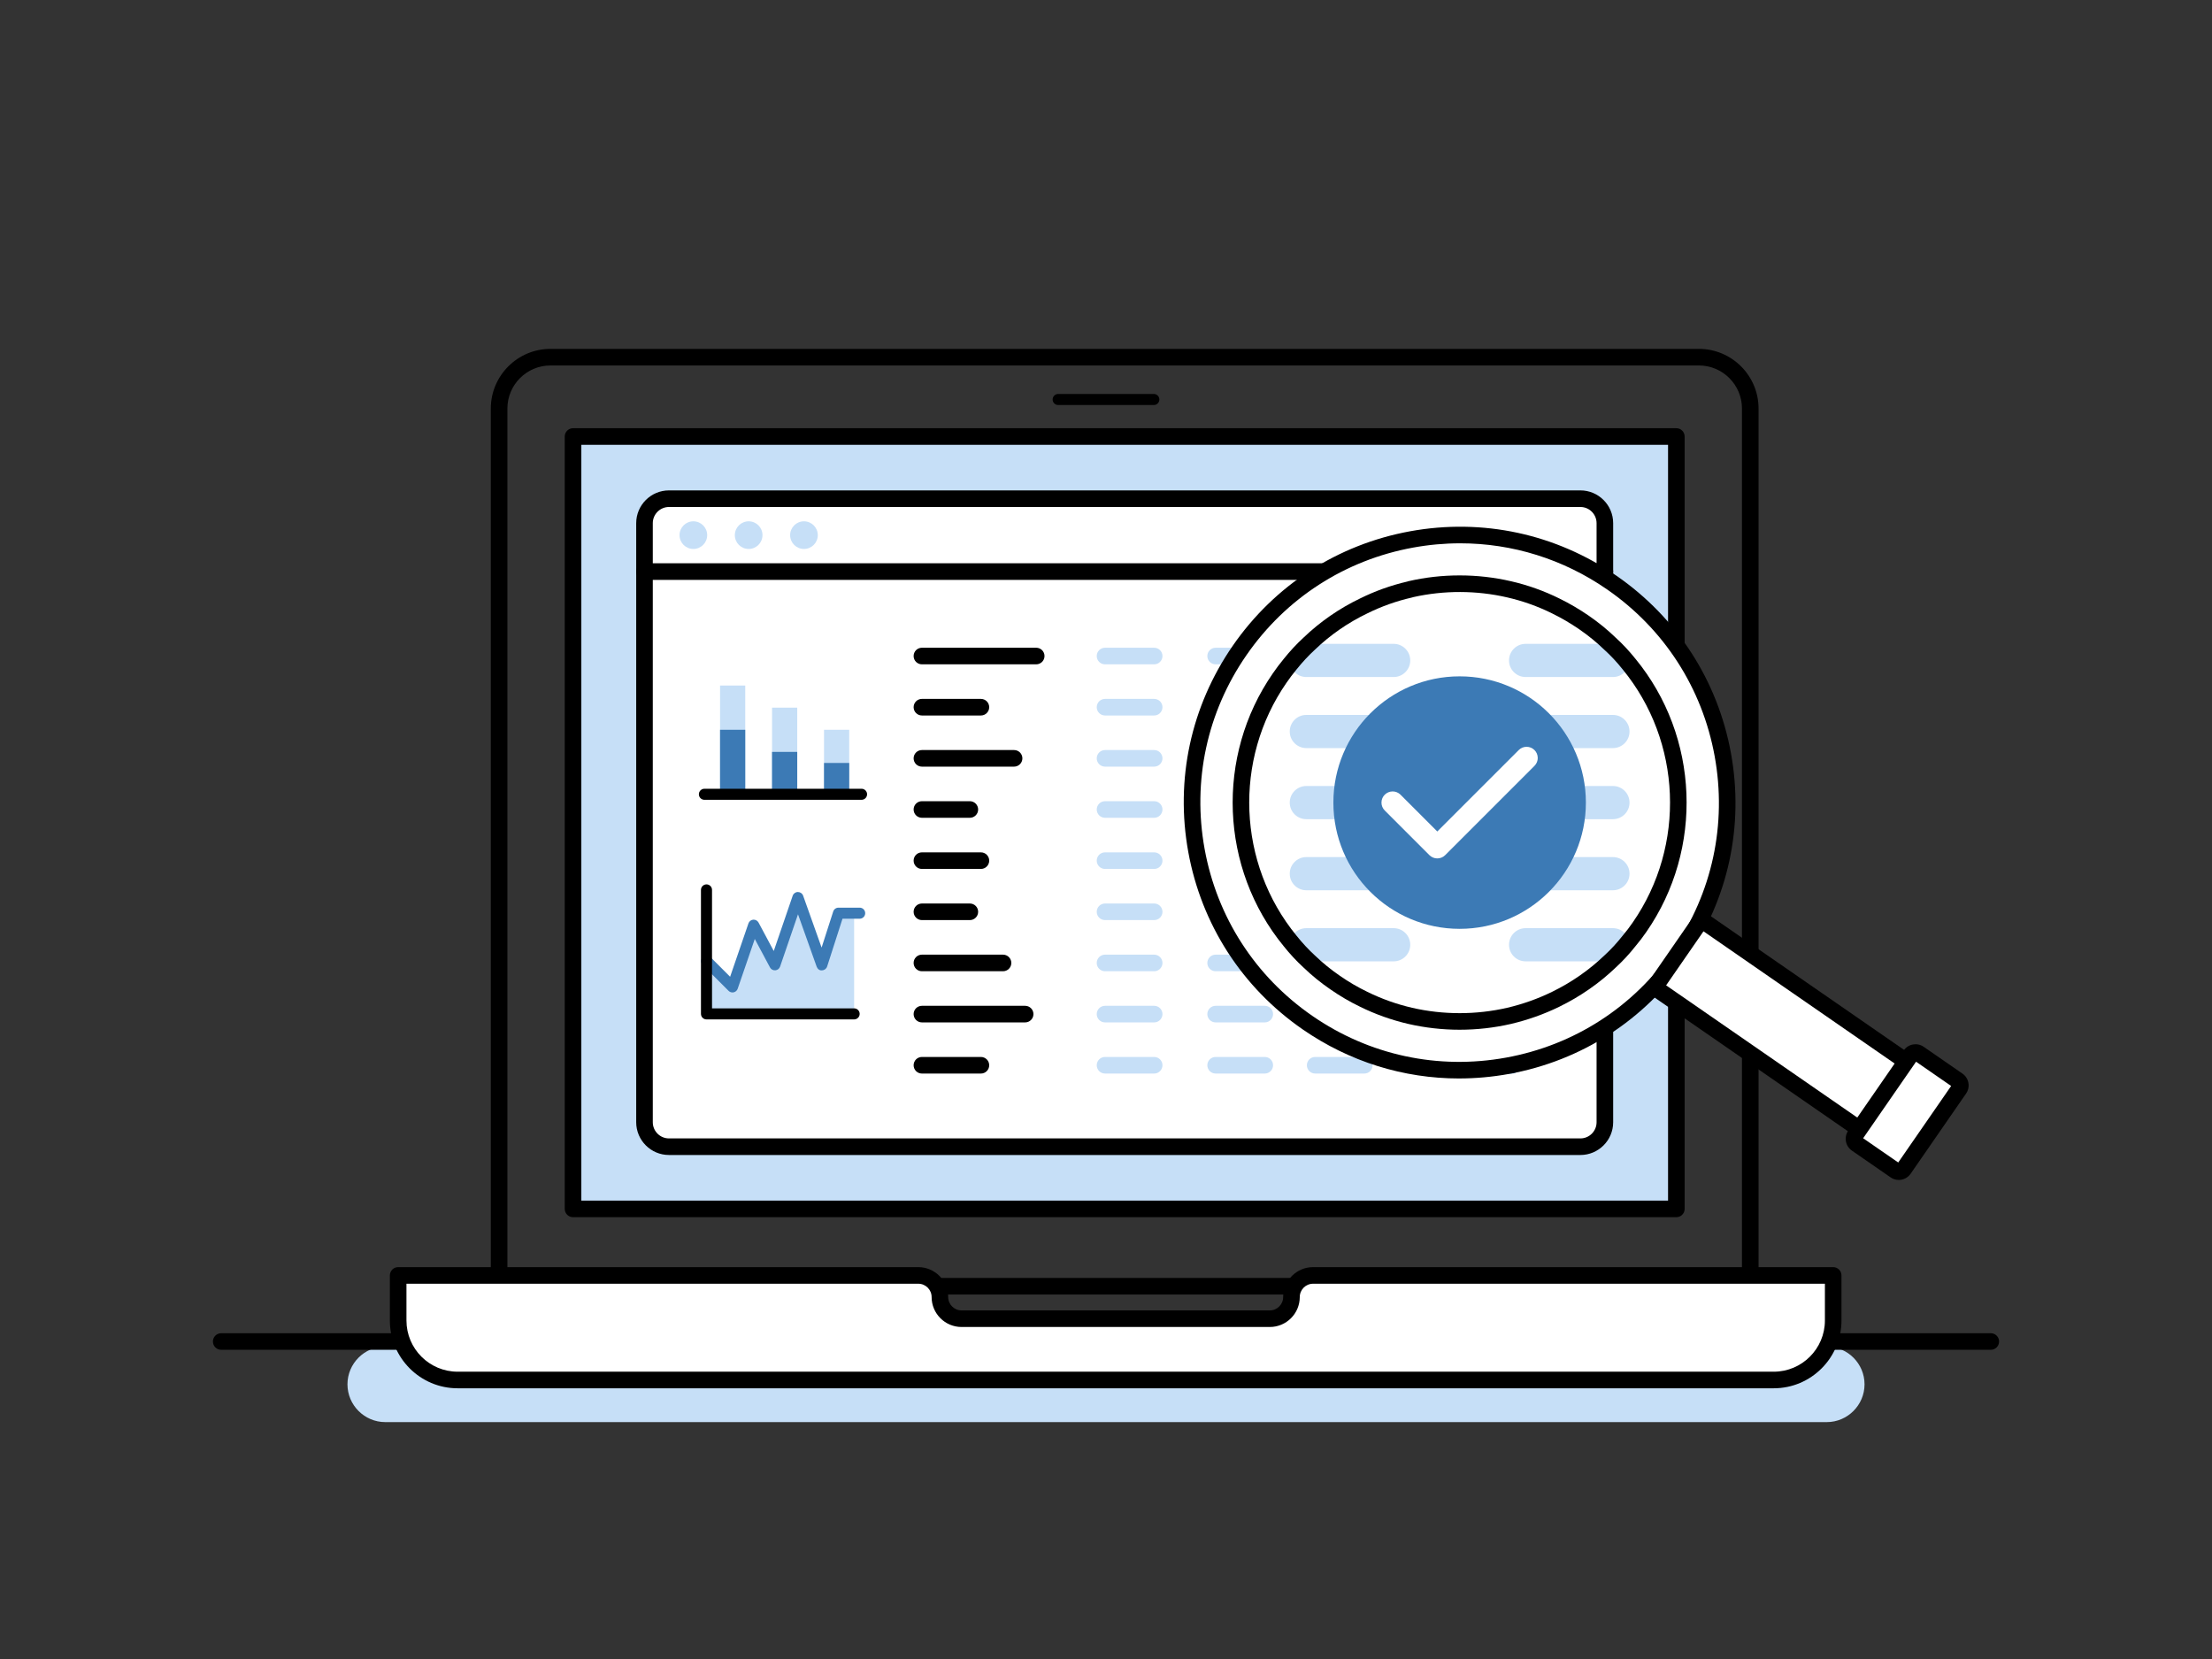 <?xml version="1.0" encoding="UTF-8"?><svg id="Layer_2" xmlns="http://www.w3.org/2000/svg" viewBox="0 0 200 150"><rect x="0" y="0" width="200" height="150" fill="#333333" stroke="none"/><g><path d="M165.218,121.752c-.863,1.818-2.7,3.084-4.846,3.084H41.378c-2.148,0-3.988-1.268-4.85-3.089h-1.695c-1.879,0-3.417,1.538-3.417,3.417s1.537,3.417,3.417,3.417H165.167c1.879,0,3.417-1.537,3.417-3.417,0-1.861-1.51-3.383-3.365-3.411Z" fill="#c6dff7"/><g><rect x="51.812" y="39.466" width="99.756" height="69.837" fill="#c6dff7"/><path d="M180,122.044H20c-.414,0-.75-.336-.75-.75s.336-.75,.75-.75H180c.414,0,.75,.336,.75,.75s-.336,.75-.75,.75Z"/><path d="M116.768,117.275h0c0,1.08-.876,1.956-1.956,1.956h-27.873c-1.08,0-1.956-.876-1.956-1.956h0c0-1.08-.876-1.956-1.956-1.956H36v4.076c0,2.97,2.408,5.378,5.378,5.378h118.994c2.97,0,5.378-2.408,5.378-5.378v-4.076h-47.026c-1.08,0-1.956,.876-1.956,1.956Z" fill="#fff"/><path d="M158.252,115.743c-.414,0-.75-.336-.75-.75V36.938c0-2.146-1.747-3.894-3.894-3.894H49.771c-2.146,0-3.894,1.747-3.894,3.894V114.993c0,.414-.336,.75-.75,.75s-.75-.336-.75-.75V36.938c0-2.974,2.42-5.394,5.394-5.394h103.837c2.974,0,5.394,2.42,5.394,5.394V114.993c0,.414-.336,.75-.75,.75Z"/><path d="M151.568,110.054H51.812c-.414,0-.75-.336-.75-.75V39.467c0-.414,.336-.75,.75-.75h99.756c.414,0,.75,.336,.75,.75V109.304c0,.414-.336,.75-.75,.75Zm-99.006-1.5h98.256V40.217H52.562V108.554Z"/><path d="M160.372,125.523H41.378c-3.379,0-6.128-2.749-6.128-6.129v-4.075c0-.414,.336-.75,.75-.75h47.026c1.492,0,2.706,1.214,2.706,2.706,0,.665,.541,1.206,1.206,1.206h27.874c.665,0,1.206-.541,1.206-1.206,0-1.492,1.214-2.706,2.706-2.706h47.025c.414,0,.75,.336,.75,.75v4.076c0,3.379-2.749,6.128-6.128,6.128Zm-123.622-9.454v3.325c0,2.553,2.076,4.629,4.628,4.629h118.994c2.552,0,4.628-2.076,4.628-4.628v-3.326h-46.275c-.665,0-1.206,.541-1.206,1.206,0,1.492-1.214,2.706-2.706,2.706h-27.874c-1.492,0-2.706-1.214-2.706-2.706,0-.665-.541-1.206-1.206-1.206H36.75Z"/><path d="M116.74,117.047h-31.73c-.414,0-.75-.336-.75-.75s.336-.75,.75-.75h31.73c.414,0,.75,.336,.75,.75s-.336,.75-.75,.75Z"/><path d="M104.325,36.621h-8.65c-.276,0-.5-.224-.5-.5s.224-.5,.5-.5h8.65c.276,0,.5,.224,.5,.5s-.224,.5-.5,.5Z"/><g><rect x="58.274" y="45.09" width="86.833" height="58.59" rx="2.213" ry="2.213" fill="#fff"/><path d="M60.487,45.09h82.407c1.221,0,2.213,.992,2.213,2.213v4.376H58.274v-4.376c0-1.221,.992-2.213,2.213-2.213Z" fill="#fff"/><path d="M142.894,104.43H60.486c-1.634,0-2.963-1.329-2.963-2.963V47.304c0-1.635,1.329-2.964,2.963-2.964h82.407c1.634,0,2.963,1.329,2.963,2.964v54.163c0,1.634-1.329,2.963-2.963,2.963ZM60.486,45.84c-.807,0-1.463,.656-1.463,1.464v54.163c0,.807,.656,1.463,1.463,1.463h82.407c.807,0,1.463-.656,1.463-1.463V47.304c0-.808-.656-1.464-1.463-1.464H60.486Z"/><g><circle cx="62.691" cy="48.385" r="1.25" fill="#c6dff7"/><circle cx="72.691" cy="48.385" r="1.25" fill="#c6dff7"/><circle cx="67.691" cy="48.385" r="1.25" fill="#c6dff7"/></g><path d="M145.106,52.43H58.273c-.414,0-.75-.336-.75-.75s.336-.75,.75-.75h86.833c.414,0,.75,.336,.75,.75s-.336,.75-.75,.75Z"/></g><g><g><rect x="65.104" y="61.983" width="2.278" height="9.833" fill="#c6dff7"/><rect x="74.505" y="65.983" width="2.278" height="5.833" fill="#c6dff7"/><rect x="69.805" y="63.983" width="2.278" height="7.833" fill="#c6dff7"/><g><rect x="65.104" y="65.983" width="2.278" height="5.833" fill="#3c7ab5"/><rect x="74.505" y="68.983" width="2.278" height="2.833" fill="#3c7ab5"/><rect x="69.805" y="67.983" width="2.278" height="3.833" fill="#3c7ab5"/></g></g><path d="M77.898,72.316h-14.208c-.276,0-.5-.224-.5-.5s.224-.5,.5-.5h14.208c.276,0,.5,.224,.5,.5s-.224,.5-.5,.5Z"/></g><g><polygon points="63.894 86.9 66.228 89.233 68.144 83.65 70.061 87.233 72.144 81.15 74.311 87.233 75.811 82.567 77.228 82.567 77.228 91.567 63.894 91.567 63.894 86.9" fill="#c6dff7"/><path d="M66.228,89.733c-.131,0-.259-.052-.354-.146l-2.333-2.334c-.195-.195-.195-.512,0-.707s.512-.195,.707,0l1.767,1.768,1.657-4.826c.064-.188,.234-.32,.433-.336,.188-.015,.387,.086,.481,.263l1.374,2.57,1.712-4.997c.068-.201,.257-.337,.47-.338,.216,.004,.403,.131,.474,.332l1.671,4.693,1.049-3.262c.066-.206,.259-.347,.476-.347h1.917c.276,0,.5,.224,.5,.5s-.224,.5-.5,.5h-1.553l-1.389,4.32c-.065,.204-.254,.344-.468,.347-.206,.039-.407-.13-.479-.332l-1.687-4.735-1.62,4.729c-.064,.188-.234,.32-.433,.336-.202,.014-.387-.087-.481-.263l-1.374-2.571-1.545,4.498c-.056,.163-.192,.286-.36,.325-.037,.009-.075,.013-.112,.013Z" fill="#3c7ab5"/><path d="M77.228,92.171h-13.35c-.276,0-.5-.224-.5-.5v-11.209c0-.276,.224-.5,.5-.5s.5,.224,.5,.5v10.709h12.85c.276,0,.5,.224,.5,.5s-.224,.5-.5,.5Z"/></g><g><g><path d="M93.69,60.066h-10.334c-.414,0-.75-.336-.75-.75s.336-.75,.75-.75h10.334c.414,0,.75,.336,.75,.75s-.336,.75-.75,.75Z"/><path d="M91.69,69.316h-8.334c-.414,0-.75-.336-.75-.75s.336-.75,.75-.75h8.334c.414,0,.75,.336,.75,.75s-.336,.75-.75,.75Z"/><path d="M87.69,83.191h-4.334c-.414,0-.75-.336-.75-.75s.336-.75,.75-.75h4.334c.414,0,.75,.336,.75,.75s-.336,.75-.75,.75Z"/><path d="M92.69,92.441h-9.334c-.414,0-.75-.336-.75-.75s.336-.75,.75-.75h9.334c.414,0,.75,.336,.75,.75s-.336,.75-.75,.75Z"/><path d="M88.69,97.066h-5.334c-.414,0-.75-.336-.75-.75s.336-.75,.75-.75h5.334c.414,0,.75,.336,.75,.75s-.336,.75-.75,.75Z"/><path d="M90.69,87.816h-7.334c-.414,0-.75-.336-.75-.75s.336-.75,.75-.75h7.334c.414,0,.75,.336,.75,.75s-.336,.75-.75,.75Z"/><path d="M87.69,73.941h-4.334c-.414,0-.75-.336-.75-.75s.336-.75,.75-.75h4.334c.414,0,.75,.336,.75,.75s-.336,.75-.75,.75Z"/><path d="M88.69,64.691h-5.334c-.414,0-.75-.336-.75-.75s.336-.75,.75-.75h5.334c.414,0,.75,.336,.75,.75s-.336,.75-.75,.75Z"/><path d="M88.69,78.566h-5.334c-.414,0-.75-.336-.75-.75s.336-.75,.75-.75h5.334c.414,0,.75,.336,.75,.75s-.336,.75-.75,.75Z"/></g><g><path d="M104.356,97.066h-4.444c-.414,0-.75-.336-.75-.75s.336-.75,.75-.75h4.444c.414,0,.75,.336,.75,.75s-.336,.75-.75,.75Z" fill="#c6dff7"/><path d="M104.356,87.816h-4.444c-.414,0-.75-.336-.75-.75s.336-.75,.75-.75h4.444c.414,0,.75,.336,.75,.75s-.336,.75-.75,.75Z" fill="#c6dff7"/><path d="M104.356,73.941h-4.444c-.414,0-.75-.336-.75-.75s.336-.75,.75-.75h4.444c.414,0,.75,.336,.75,.75s-.336,.75-.75,.75Z" fill="#c6dff7"/><path d="M104.356,64.691h-4.444c-.414,0-.75-.336-.75-.75s.336-.75,.75-.75h4.444c.414,0,.75,.336,.75,.75s-.336,.75-.75,.75Z" fill="#c6dff7"/><path d="M104.356,60.066h-4.444c-.414,0-.75-.336-.75-.75s.336-.75,.75-.75h4.444c.414,0,.75,.336,.75,.75s-.336,.75-.75,.75Z" fill="#c6dff7"/><path d="M104.356,69.316h-4.444c-.414,0-.75-.336-.75-.75s.336-.75,.75-.75h4.444c.414,0,.75,.336,.75,.75s-.336,.75-.75,.75Z" fill="#c6dff7"/><path d="M104.356,83.191h-4.444c-.414,0-.75-.336-.75-.75s.336-.75,.75-.75h4.444c.414,0,.75,.336,.75,.75s-.336,.75-.75,.75Z" fill="#c6dff7"/><path d="M104.356,92.441h-4.444c-.414,0-.75-.336-.75-.75s.336-.75,.75-.75h4.444c.414,0,.75,.336,.75,.75s-.336,.75-.75,.75Z" fill="#c6dff7"/><path d="M104.356,78.566h-4.444c-.414,0-.75-.336-.75-.75s.336-.75,.75-.75h4.444c.414,0,.75,.336,.75,.75s-.336,.75-.75,.75Z" fill="#c6dff7"/></g><g><path d="M114.356,97.066h-4.444c-.414,0-.75-.336-.75-.75s.336-.75,.75-.75h4.444c.414,0,.75,.336,.75,.75s-.336,.75-.75,.75Z" fill="#c6dff7"/><path d="M114.356,87.816h-4.444c-.414,0-.75-.336-.75-.75s.336-.75,.75-.75h4.444c.414,0,.75,.336,.75,.75s-.336,.75-.75,.75Z" fill="#c6dff7"/><path d="M114.356,73.941h-4.444c-.414,0-.75-.336-.75-.75s.336-.75,.75-.75h4.444c.414,0,.75,.336,.75,.75s-.336,.75-.75,.75Z" fill="#c6dff7"/><path d="M114.356,64.691h-4.444c-.414,0-.75-.336-.75-.75s.336-.75,.75-.75h4.444c.414,0,.75,.336,.75,.75s-.336,.75-.75,.75Z" fill="#c6dff7"/><path d="M114.356,60.066h-4.444c-.414,0-.75-.336-.75-.75s.336-.75,.75-.75h4.444c.414,0,.75,.336,.75,.75s-.336,.75-.75,.75Z" fill="#c6dff7"/><path d="M114.356,69.316h-4.444c-.414,0-.75-.336-.75-.75s.336-.75,.75-.75h4.444c.414,0,.75,.336,.75,.75s-.336,.75-.75,.75Z" fill="#c6dff7"/><path d="M114.356,83.191h-4.444c-.414,0-.75-.336-.75-.75s.336-.75,.75-.75h4.444c.414,0,.75,.336,.75,.75s-.336,.75-.75,.75Z" fill="#c6dff7"/><path d="M114.356,92.441h-4.444c-.414,0-.75-.336-.75-.75s.336-.75,.75-.75h4.444c.414,0,.75,.336,.75,.75s-.336,.75-.75,.75Z" fill="#c6dff7"/><path d="M114.356,78.566h-4.444c-.414,0-.75-.336-.75-.75s.336-.75,.75-.75h4.444c.414,0,.75,.336,.75,.75s-.336,.75-.75,.75Z" fill="#c6dff7"/></g><g><path d="M123.356,97.066h-4.444c-.414,0-.75-.336-.75-.75s.336-.75,.75-.75h4.444c.414,0,.75,.336,.75,.75s-.336,.75-.75,.75Z" fill="#c6dff7"/><path d="M123.356,87.816h-4.444c-.414,0-.75-.336-.75-.75s.336-.75,.75-.75h4.444c.414,0,.75,.336,.75,.75s-.336,.75-.75,.75Z" fill="#c6dff7"/><path d="M123.356,73.941h-4.444c-.414,0-.75-.336-.75-.75s.336-.75,.75-.75h4.444c.414,0,.75,.336,.75,.75s-.336,.75-.75,.75Z" fill="#c6dff7"/><path d="M123.356,64.691h-4.444c-.414,0-.75-.336-.75-.75s.336-.75,.75-.75h4.444c.414,0,.75,.336,.75,.75s-.336,.75-.75,.75Z" fill="#c6dff7"/><path d="M123.356,60.066h-4.444c-.414,0-.75-.336-.75-.75s.336-.75,.75-.75h4.444c.414,0,.75,.336,.75,.75s-.336,.75-.75,.75Z" fill="#c6dff7"/><path d="M123.356,69.316h-4.444c-.414,0-.75-.336-.75-.75s.336-.75,.75-.75h4.444c.414,0,.75,.336,.75,.75s-.336,.75-.75,.75Z" fill="#c6dff7"/><path d="M123.356,83.191h-4.444c-.414,0-.75-.336-.75-.75s.336-.75,.75-.75h4.444c.414,0,.75,.336,.75,.75s-.336,.75-.75,.75Z" fill="#c6dff7"/><path d="M123.356,92.441h-4.444c-.414,0-.75-.336-.75-.75s.336-.75,.75-.75h4.444c.414,0,.75,.336,.75,.75s-.336,.75-.75,.75Z" fill="#c6dff7"/><path d="M123.356,78.566h-4.444c-.414,0-.75-.336-.75-.75s.336-.75,.75-.75h4.444c.414,0,.75,.336,.75,.75s-.336,.75-.75,.75Z" fill="#c6dff7"/></g><g><path d="M136.69,60.066h-8.111c-.414,0-.75-.336-.75-.75s.336-.75,.75-.75h8.111c.414,0,.75,.336,.75,.75s-.336,.75-.75,.75Z" fill="#3c7ab5"/><path d="M136.69,69.316h-6.796c-.414,0-.75-.336-.75-.75s.336-.75,.75-.75h6.796c.414,0,.75,.336,.75,.75s-.336,.75-.75,.75Z" fill="#3c7ab5"/><path d="M136.69,83.191h-4.165c-.414,0-.75-.336-.75-.75s.336-.75,.75-.75h4.165c.414,0,.75,.336,.75,.75s-.336,.75-.75,.75Z" fill="#3c7ab5"/><path d="M136.69,92.441h-7.454c-.414,0-.75-.336-.75-.75s.336-.75,.75-.75h7.454c.414,0,.75,.336,.75,.75s-.336,.75-.75,.75Z" fill="#3c7ab5"/><path d="M136.69,97.066h-4.823c-.414,0-.75-.336-.75-.75s.336-.75,.75-.75h4.823c.414,0,.75,.336,.75,.75s-.336,.75-.75,.75Z" fill="#3c7ab5"/><path d="M136.69,87.816h-6.139c-.414,0-.75-.336-.75-.75s.336-.75,.75-.75h6.139c.414,0,.75,.336,.75,.75s-.336,.75-.75,.75Z" fill="#3c7ab5"/><path d="M136.69,73.941h-4.165c-.414,0-.75-.336-.75-.75s.336-.75,.75-.75h4.165c.414,0,.75,.336,.75,.75s-.336,.75-.75,.75Z" fill="#3c7ab5"/><path d="M136.69,64.691h-4.823c-.414,0-.75-.336-.75-.75s.336-.75,.75-.75h4.823c.414,0,.75,.336,.75,.75s-.336,.75-.75,.75Z" fill="#3c7ab5"/><path d="M136.69,78.566h-4.823c-.414,0-.75-.336-.75-.75s.336-.75,.75-.75h4.823c.414,0,.75,.336,.75,.75s-.336,.75-.75,.75Z" fill="#3c7ab5"/></g></g></g></g><g><g><circle cx="131.974" cy="72.567" r="24.187" fill="#fff"/><path d="M131.921,97.511c-5.02,0-9.915-1.518-14.132-4.434-5.479-3.789-9.153-9.484-10.348-16.037-1.195-6.553,.233-13.179,4.022-18.657s9.484-9.153,16.037-10.348c6.557-1.195,13.18,.235,18.657,4.022h0c5.479,3.789,9.153,9.484,10.348,16.037,1.195,6.553-.233,13.179-4.022,18.657s-9.484,9.153-16.037,10.348c-1.51,.275-3.023,.411-4.525,.411Zm.103-48.387c-1.412,0-2.834,.128-4.254,.387-6.158,1.123-11.511,4.577-15.071,9.726-3.562,5.148-4.904,11.376-3.781,17.534s4.577,11.512,9.726,15.072c5.148,3.562,11.372,4.905,17.535,3.781,6.158-1.123,11.511-4.577,15.071-9.726,3.562-5.148,4.904-11.376,3.781-17.535-1.123-6.158-4.577-11.511-9.726-15.071h0c-3.962-2.741-8.564-4.168-13.281-4.168Z"/></g><path d="M148.25,83.82c-.3,.44-.62,.86-.96,1.26-.52,.66-1.09,1.28-1.7,1.84-1.48,1.42-3.15,2.56-4.93,3.43-1.35,.66-2.77,1.16-4.22,1.5-2.91,.67-5.97,.68-8.93,0-1.43-.33-2.85-.83-4.21-1.5-.89-.43-1.75-.93-2.58-1.51-.85-.58-1.63-1.22-2.36-1.92-.62-.57-1.19-1.19-1.71-1.84-5.45-6.65-6.09-16.35-.95-23.77,.3-.44,.62-.86,.95-1.26,.53-.66,1.1-1.28,1.71-1.84,1.48-1.42,3.14-2.56,4.93-3.42,1.35-.67,2.76-1.17,4.22-1.5v-.01c2.91-.67,5.97-.68,8.93,0,1.44,.33,2.86,.83,4.23,1.51,.88,.43,1.73,.93,2.56,1.5,.84,.58,1.63,1.22,2.35,1.92,.62,.56,1.19,1.18,1.71,1.83,5.46,6.65,6.1,16.35,.96,23.78Z" fill="#fff"/><g><g><path d="M126.009,74.067h-7.896c-.828,0-1.5-.672-1.5-1.5s.672-1.5,1.5-1.5h7.896c.828,0,1.5,.672,1.5,1.5s-.672,1.5-1.5,1.5Z" fill="#c6dff7"/><path d="M126.009,61.213h-7.896c-.828,0-1.5-.672-1.5-1.5s.672-1.5,1.5-1.5h7.896c.828,0,1.5,.672,1.5,1.5s-.672,1.5-1.5,1.5Z" fill="#c6dff7"/><path d="M126.009,67.64h-7.896c-.828,0-1.5-.672-1.5-1.5s.672-1.5,1.5-1.5h7.896c.828,0,1.5,.672,1.5,1.5s-.672,1.5-1.5,1.5Z" fill="#c6dff7"/><path d="M126.009,86.921h-7.896c-.828,0-1.5-.672-1.5-1.5s.672-1.5,1.5-1.5h7.896c.828,0,1.5,.672,1.5,1.5s-.672,1.5-1.5,1.5Z" fill="#c6dff7"/><path d="M126.009,80.494h-7.896c-.828,0-1.5-.672-1.5-1.5s.672-1.5,1.5-1.5h7.896c.828,0,1.5,.672,1.5,1.5s-.672,1.5-1.5,1.5Z" fill="#c6dff7"/></g><g><path d="M145.835,74.067h-7.896c-.828,0-1.5-.672-1.5-1.5s.672-1.5,1.5-1.5h7.896c.828,0,1.5,.672,1.5,1.5s-.672,1.5-1.5,1.5Z" fill="#c6dff7"/><path d="M145.835,61.213h-7.896c-.828,0-1.5-.672-1.5-1.5s.672-1.5,1.5-1.5h7.896c.828,0,1.5,.672,1.5,1.5s-.672,1.5-1.5,1.5Z" fill="#c6dff7"/><path d="M145.835,67.64h-7.896c-.828,0-1.5-.672-1.5-1.5s.672-1.5,1.5-1.5h7.896c.828,0,1.5,.672,1.5,1.5s-.672,1.5-1.5,1.5Z" fill="#c6dff7"/><path d="M145.835,86.921h-7.896c-.828,0-1.5-.672-1.5-1.5s.672-1.5,1.5-1.5h7.896c.828,0,1.5,.672,1.5,1.5s-.672,1.5-1.5,1.5Z" fill="#c6dff7"/><path d="M145.835,80.494h-7.896c-.828,0-1.5-.672-1.5-1.5s.672-1.5,1.5-1.5h7.896c.828,0,1.5,.672,1.5,1.5s-.672,1.5-1.5,1.5Z" fill="#c6dff7"/></g></g><path d="M131.976,93.104c-1.559,0-3.118-.175-4.634-.523-1.511-.349-2.982-.872-4.373-1.558-.933-.45-1.836-.979-2.679-1.567-.863-.59-1.667-1.243-2.449-1.994-.618-.568-1.22-1.216-1.776-1.913-5.762-7.03-6.168-17.176-.98-24.665,.291-.427,.624-.869,.987-1.311,.563-.702,1.165-1.349,1.781-1.915,1.501-1.44,3.226-2.636,5.112-3.543,1.353-.671,2.789-1.187,4.265-1.529,.036-.015,.073-.026,.112-.035,3.029-.699,6.234-.699,9.266,0,1.521,.348,3,.876,4.396,1.568,.895,.437,1.788,.96,2.652,1.554,.893,.617,1.716,1.289,2.447,2,.596,.537,1.199,1.183,1.773,1.899,5.768,7.026,6.178,17.175,.992,24.674-.312,.456-.65,.9-1.006,1.32-.539,.684-1.139,1.332-1.766,1.907-1.484,1.424-3.207,2.622-5.107,3.551-1.382,.676-2.854,1.199-4.379,1.557-1.516,.349-3.075,.523-4.635,.523Zm-4.188-39.117c-.036,.015-.074,.026-.113,.035-1.399,.316-2.763,.801-4.052,1.44-1.752,.842-3.346,1.947-4.744,3.289-.572,.526-1.121,1.117-1.644,1.768-.341,.414-.647,.82-.916,1.214-4.811,6.945-4.435,16.35,.911,22.872,.515,.645,1.063,1.236,1.637,1.764,.733,.702,1.474,1.305,2.275,1.853,.784,.548,1.618,1.035,2.483,1.453,1.293,.637,2.654,1.122,4.053,1.445,2.812,.647,5.783,.646,8.593,0,1.411-.331,2.778-.816,4.06-1.443,1.761-.86,3.355-1.97,4.739-3.297,.581-.532,1.125-1.122,1.631-1.764,.34-.401,.646-.804,.93-1.218l.002-.004c4.81-6.951,4.43-16.358-.923-22.878-.529-.661-1.076-1.247-1.633-1.749-.691-.672-1.45-1.291-2.272-1.859-.802-.551-1.631-1.037-2.464-1.443-1.295-.643-2.662-1.13-4.069-1.452-2.776-.64-5.707-.646-8.483-.025Z"/><g><rect x="157.875" y="81.041" width="7.44" height="24.023" transform="translate(-6.856 173.029) rotate(-55.332)" fill="#fff"/><path d="M169.358,103.695c-.151,0-.301-.046-.427-.133l-19.759-13.665c-.163-.113-.275-.287-.312-.482-.035-.196,.008-.397,.121-.562l4.232-6.119c.235-.339,.702-.427,1.044-.19l19.758,13.665c.341,.236,.426,.703,.19,1.044l-4.231,6.119c-.113,.163-.287,.275-.482,.312-.045,.008-.09,.012-.135,.012Zm-18.715-14.605l18.524,12.812,3.379-4.885-18.524-12.812-3.379,4.886Z"/></g><g><rect x="167.481" y="97.873" width="9.91" height="5.356" rx=".546" ry=".546" transform="translate(-8.348 185.179) rotate(-55.332)" fill="#fff"/><path d="M171.68,106.686c-.255,0-.512-.075-.735-.23l-3.507-2.424c-.587-.407-.734-1.216-.329-1.804l5.016-7.253c.407-.586,1.213-.735,1.803-.33l3.508,2.426c.285,.198,.476,.494,.538,.834,.062,.342-.013,.687-.21,.971l-5.015,7.252c-.252,.363-.657,.559-1.068,.559Zm-3.222-3.772l3.172,2.193,4.784-6.918-3.172-2.193-4.784,6.918Zm8.072-4.892h0Z"/></g><circle cx="131.974" cy="72.567" r="11.415" fill="#3c7ab5"/><path d="M139.038,68.53c0,.259-.099,.516-.296,.714l-8.074,8.074c-.196,.198-.455,.296-.714,.296s-.516-.099-.714-.296l-4.037-4.037c-.197-.196-.296-.455-.296-.714,0-.577,.472-1.009,1.009-1.009,.259,0,.516,.099,.714,.296l3.323,3.325,7.362-7.36c.194-.198,.453-.297,.712-.297,.539,0,1.009,.432,1.009,1.009Z" fill="#fff"/></g></svg>